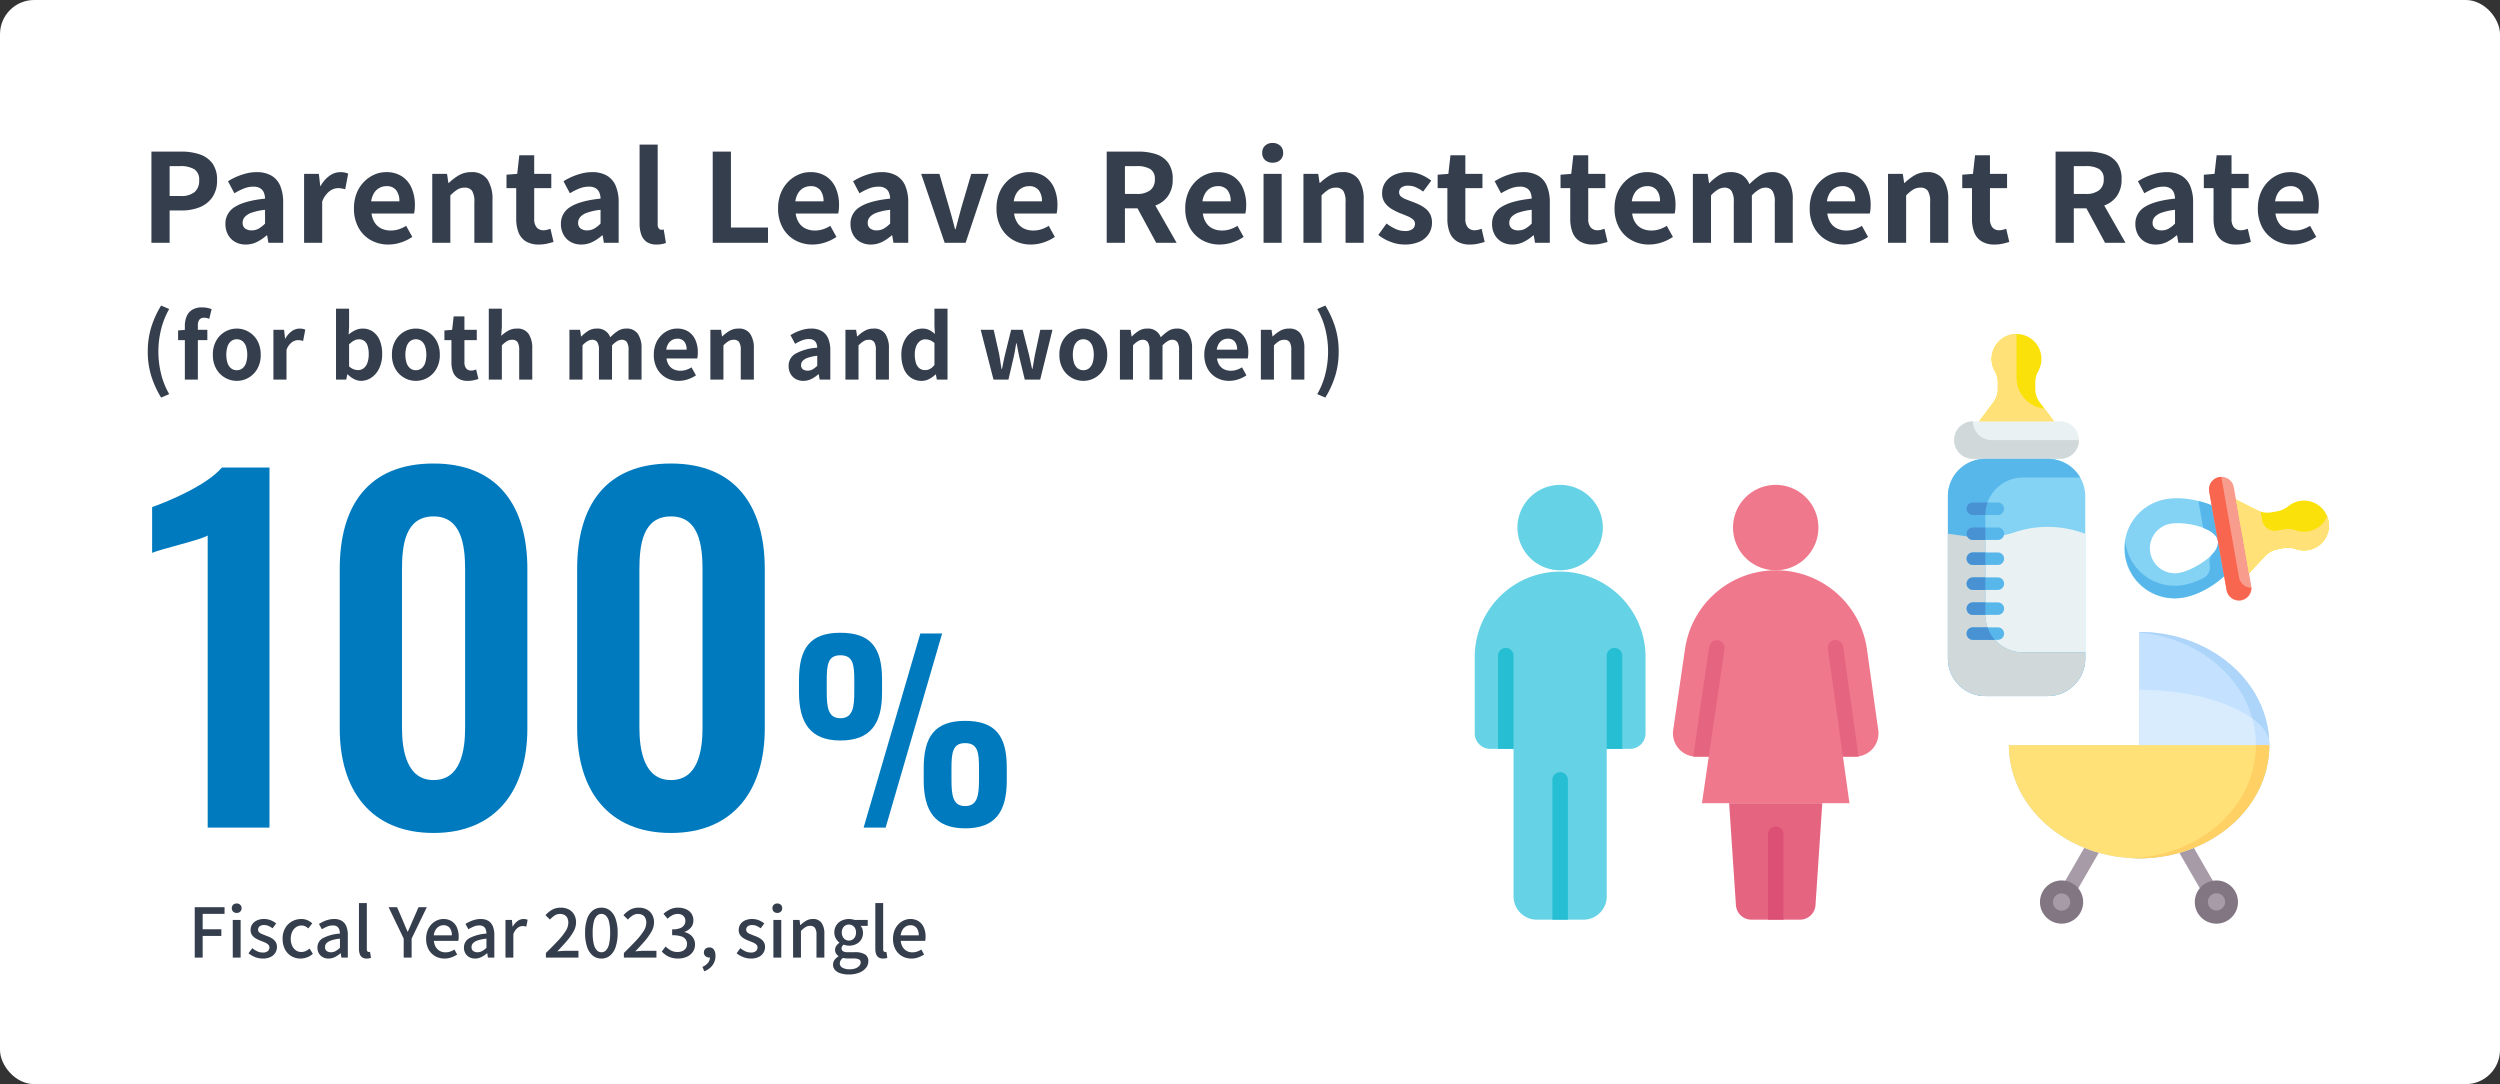 <svg xmlns="http://www.w3.org/2000/svg" xmlns:xlink="http://www.w3.org/1999/xlink" width="731" height="317" viewBox="0 0 731 317">
  <rect x="0" y="0" width="731" height="317" fill="#333333" stroke="none"/>
  <defs>
    <clipPath id="clip-path">
      <rect id="長方形_1448" data-name="長方形 1448" width="118.052" height="127.133" fill="none"/>
    </clipPath>
    <clipPath id="clip-path-2">
      <rect id="長方形_1449" data-name="長方形 1449" width="111.434" height="172.438" fill="none"/>
    </clipPath>
  </defs>
  <g id="_3minutes-02-content-03_pc" data-name="3minutes-02-content-03_pc" transform="translate(-840 -3410)">
    <rect id="bk" width="731" height="317" rx="10" transform="translate(840 3410)" fill="#fff"/>
    <path id="パス_4132" data-name="パス 4132" d="M3.276,0V-26.676h8.748a16.624,16.624,0,0,1,5.31.792,7.623,7.623,0,0,1,3.744,2.61,8.043,8.043,0,0,1,1.386,4.986A8.438,8.438,0,0,1,21.078-13.3a8.169,8.169,0,0,1-3.708,2.9,13.8,13.8,0,0,1-5.2.936H8.6V0ZM8.6-13.68h3.2a6.172,6.172,0,0,0,4.086-1.152,4.292,4.292,0,0,0,1.35-3.456,3.538,3.538,0,0,0-1.422-3.222,7.8,7.8,0,0,0-4.194-.918H8.6ZM30.852.5A6.149,6.149,0,0,1,27.738-.27,5.352,5.352,0,0,1,25.65-2.412a6.416,6.416,0,0,1-.738-3.1,5.615,5.615,0,0,1,2.772-4.986q2.772-1.782,8.82-2.43a5.059,5.059,0,0,0-.36-1.782,2.664,2.664,0,0,0-1.062-1.242,3.7,3.7,0,0,0-2-.468,7.493,7.493,0,0,0-2.772.54,17.718,17.718,0,0,0-2.772,1.4L25.668-18a17.968,17.968,0,0,1,2.52-1.332A18.836,18.836,0,0,1,31-20.286a12.286,12.286,0,0,1,3.06-.378,8.384,8.384,0,0,1,4.284,1.008,6.225,6.225,0,0,1,2.592,2.988,12.249,12.249,0,0,1,.864,4.9V0h-4.32l-.36-2.16h-.18A12.892,12.892,0,0,1,34.128-.252,7.223,7.223,0,0,1,30.852.5Zm1.764-4.14a4.042,4.042,0,0,0,2.034-.522A8.86,8.86,0,0,0,36.5-5.616V-9.648a17.131,17.131,0,0,0-3.888.828,4.828,4.828,0,0,0-2.052,1.278A2.5,2.5,0,0,0,29.952-5.9a2,2,0,0,0,.738,1.728A3.184,3.184,0,0,0,32.616-3.636ZM47.916,0V-20.16h4.32l.4,3.564h.108a8.879,8.879,0,0,1,2.628-3.024,5.391,5.391,0,0,1,3.1-1.044,6.124,6.124,0,0,1,1.386.126,6.363,6.363,0,0,1,.954.306L59.94-15.66q-.576-.144-1.026-.234a5.933,5.933,0,0,0-1.134-.09,4.268,4.268,0,0,0-2.43.9,6.632,6.632,0,0,0-2.142,3.06V0ZM72.54.5a10.273,10.273,0,0,1-5.076-1.26,9.327,9.327,0,0,1-3.618-3.636A11.334,11.334,0,0,1,62.5-10.08a11.79,11.79,0,0,1,.774-4.392,10.022,10.022,0,0,1,2.124-3.33,9.617,9.617,0,0,1,3.024-2.124,8.524,8.524,0,0,1,3.474-.738,8.221,8.221,0,0,1,4.644,1.242A7.709,7.709,0,0,1,79.362-16a12.318,12.318,0,0,1,.954,4.986,12.9,12.9,0,0,1-.072,1.386,7.1,7.1,0,0,1-.18,1.062H67.644a6.29,6.29,0,0,0,.972,2.736A4.757,4.757,0,0,0,70.56-4.158a6.278,6.278,0,0,0,2.7.558,7.589,7.589,0,0,0,2.3-.342,9.994,9.994,0,0,0,2.2-1.026l1.8,3.24a13.285,13.285,0,0,1-3.312,1.62A11.658,11.658,0,0,1,72.54.5Zm-5-12.636H75.78a5.188,5.188,0,0,0-.918-3.222,3.409,3.409,0,0,0-2.9-1.206,4.238,4.238,0,0,0-1.98.486A4.215,4.215,0,0,0,68.4-14.6,6.056,6.056,0,0,0,67.536-12.132ZM85.392,0V-20.16h4.32l.4,2.664h.108a15.412,15.412,0,0,1,2.916-2.232,7.011,7.011,0,0,1,3.636-.936,5.359,5.359,0,0,1,4.752,2.142A10.389,10.389,0,0,1,103-12.564V0H97.7V-11.916a5.911,5.911,0,0,0-.666-3.276,2.487,2.487,0,0,0-2.178-.936,3.945,3.945,0,0,0-2.142.576,12.06,12.06,0,0,0-2.034,1.692V0Zm31.176.5a6.992,6.992,0,0,1-3.852-.954A5.335,5.335,0,0,1,110.592-3.1a10.934,10.934,0,0,1-.648-3.924v-8.964H107.1v-3.924l3.132-.252.612-5.436H115.2v5.436h5v4.176h-5v8.928a3.823,3.823,0,0,0,.72,2.556,2.573,2.573,0,0,0,2.052.828,4.047,4.047,0,0,0,1.044-.144q.54-.144.936-.288l.9,3.852q-.828.252-1.89.5A10.4,10.4,0,0,1,116.568.5Zm12.384,0a6.149,6.149,0,0,1-3.114-.774,5.352,5.352,0,0,1-2.088-2.142,6.416,6.416,0,0,1-.738-3.1,5.615,5.615,0,0,1,2.772-4.986q2.772-1.782,8.82-2.43a5.059,5.059,0,0,0-.36-1.782,2.664,2.664,0,0,0-1.062-1.242,3.7,3.7,0,0,0-2-.468,7.493,7.493,0,0,0-2.772.54,17.718,17.718,0,0,0-2.772,1.4L123.768-18a17.968,17.968,0,0,1,2.52-1.332,18.835,18.835,0,0,1,2.808-.954,12.286,12.286,0,0,1,3.06-.378,8.383,8.383,0,0,1,4.284,1.008,6.225,6.225,0,0,1,2.592,2.988,12.249,12.249,0,0,1,.864,4.9V0h-4.32l-.36-2.16h-.18a12.892,12.892,0,0,1-2.808,1.908A7.223,7.223,0,0,1,128.952.5Zm1.764-4.14a4.042,4.042,0,0,0,2.034-.522A8.861,8.861,0,0,0,134.6-5.616V-9.648a17.131,17.131,0,0,0-3.888.828,4.828,4.828,0,0,0-2.052,1.278,2.5,2.5,0,0,0-.612,1.638,2,2,0,0,0,.738,1.728A3.184,3.184,0,0,0,130.716-3.636ZM151.02.5a4.982,4.982,0,0,1-2.952-.774A4.338,4.338,0,0,1,146.5-2.43a9.73,9.73,0,0,1-.486-3.222V-28.728h5.292V-5.436a1.82,1.82,0,0,0,.342,1.26.981.981,0,0,0,.7.36,2.631,2.631,0,0,0,.324-.018q.144-.018.4-.054L153.72.036a7.779,7.779,0,0,1-1.134.324A7.487,7.487,0,0,1,151.02.5ZM167.4,0V-26.676h5.328V-4.464h10.836V0Zm29.16.5a10.273,10.273,0,0,1-5.076-1.26,9.327,9.327,0,0,1-3.618-3.636,11.334,11.334,0,0,1-1.35-5.688,11.79,11.79,0,0,1,.774-4.392,10.022,10.022,0,0,1,2.124-3.33,9.617,9.617,0,0,1,3.024-2.124,8.524,8.524,0,0,1,3.474-.738,8.221,8.221,0,0,1,4.644,1.242A7.709,7.709,0,0,1,203.382-16a12.318,12.318,0,0,1,.954,4.986,12.9,12.9,0,0,1-.072,1.386,7.1,7.1,0,0,1-.18,1.062h-12.42a6.29,6.29,0,0,0,.972,2.736,4.757,4.757,0,0,0,1.944,1.674,6.278,6.278,0,0,0,2.7.558,7.589,7.589,0,0,0,2.3-.342,9.995,9.995,0,0,0,2.2-1.026l1.8,3.24a13.285,13.285,0,0,1-3.312,1.62A11.658,11.658,0,0,1,196.56.5Zm-5-12.636H199.8a5.188,5.188,0,0,0-.918-3.222,3.409,3.409,0,0,0-2.9-1.206,4.238,4.238,0,0,0-1.98.486A4.215,4.215,0,0,0,192.42-14.6,6.056,6.056,0,0,0,191.556-12.132ZM213.624.5A6.149,6.149,0,0,1,210.51-.27a5.352,5.352,0,0,1-2.088-2.142,6.416,6.416,0,0,1-.738-3.1,5.615,5.615,0,0,1,2.772-4.986q2.772-1.782,8.82-2.43a5.059,5.059,0,0,0-.36-1.782,2.664,2.664,0,0,0-1.062-1.242,3.7,3.7,0,0,0-2-.468,7.493,7.493,0,0,0-2.772.54,17.717,17.717,0,0,0-2.772,1.4L208.44-18a17.969,17.969,0,0,1,2.52-1.332,18.836,18.836,0,0,1,2.808-.954,12.286,12.286,0,0,1,3.06-.378,8.383,8.383,0,0,1,4.284,1.008,6.225,6.225,0,0,1,2.592,2.988,12.249,12.249,0,0,1,.864,4.9V0h-4.32l-.36-2.16h-.18A12.892,12.892,0,0,1,216.9-.252,7.223,7.223,0,0,1,213.624.5Zm1.764-4.14a4.042,4.042,0,0,0,2.034-.522,8.86,8.86,0,0,0,1.854-1.458V-9.648a17.131,17.131,0,0,0-3.888.828,4.828,4.828,0,0,0-2.052,1.278,2.5,2.5,0,0,0-.612,1.638,2,2,0,0,0,.738,1.728A3.184,3.184,0,0,0,215.388-3.636ZM235.224,0l-6.876-20.16h5.328l2.916,10.044q.432,1.512.846,3.042T238.248-4h.18q.4-1.548.81-3.078t.81-3.042L243-20.16h5.076L241.344,0Zm25.2.5a10.273,10.273,0,0,1-5.076-1.26,9.327,9.327,0,0,1-3.618-3.636,11.334,11.334,0,0,1-1.35-5.688,11.79,11.79,0,0,1,.774-4.392,10.022,10.022,0,0,1,2.124-3.33,9.617,9.617,0,0,1,3.024-2.124,8.524,8.524,0,0,1,3.474-.738,8.221,8.221,0,0,1,4.644,1.242A7.709,7.709,0,0,1,267.246-16a12.318,12.318,0,0,1,.954,4.986,12.9,12.9,0,0,1-.072,1.386,7.1,7.1,0,0,1-.18,1.062h-12.42a6.29,6.29,0,0,0,.972,2.736,4.757,4.757,0,0,0,1.944,1.674,6.278,6.278,0,0,0,2.7.558,7.589,7.589,0,0,0,2.3-.342,9.994,9.994,0,0,0,2.2-1.026l1.8,3.24a13.284,13.284,0,0,1-3.312,1.62A11.658,11.658,0,0,1,260.424.5Zm-5-12.636h8.244a5.188,5.188,0,0,0-.918-3.222,3.409,3.409,0,0,0-2.9-1.206,4.238,4.238,0,0,0-1.98.486,4.215,4.215,0,0,0-1.584,1.476A6.056,6.056,0,0,0,255.42-12.132ZM282.6,0V-26.676h9.252a16.481,16.481,0,0,1,5.112.738,7.108,7.108,0,0,1,3.6,2.52,7.915,7.915,0,0,1,1.332,4.842,8.214,8.214,0,0,1-1.332,4.842,7.706,7.706,0,0,1-3.6,2.772,14.012,14.012,0,0,1-5.112.882h-3.924V0Zm5.328-14.292h3.456a6.2,6.2,0,0,0,3.942-1.08,3.857,3.857,0,0,0,1.35-3.2,3.263,3.263,0,0,0-1.35-3.006,7.489,7.489,0,0,0-3.942-.846h-3.456ZM297.072,0,290.88-11.448l3.744-3.312L303.048,0Zm18.54.5a10.273,10.273,0,0,1-5.076-1.26,9.327,9.327,0,0,1-3.618-3.636,11.334,11.334,0,0,1-1.35-5.688,11.791,11.791,0,0,1,.774-4.392,10.022,10.022,0,0,1,2.124-3.33,9.617,9.617,0,0,1,3.024-2.124,8.524,8.524,0,0,1,3.474-.738,8.221,8.221,0,0,1,4.644,1.242A7.709,7.709,0,0,1,322.434-16a12.319,12.319,0,0,1,.954,4.986,12.9,12.9,0,0,1-.072,1.386,7.1,7.1,0,0,1-.18,1.062h-12.42a6.291,6.291,0,0,0,.972,2.736,4.757,4.757,0,0,0,1.944,1.674,6.278,6.278,0,0,0,2.7.558,7.589,7.589,0,0,0,2.3-.342,9.994,9.994,0,0,0,2.2-1.026l1.8,3.24a13.285,13.285,0,0,1-3.312,1.62A11.658,11.658,0,0,1,315.612.5Zm-5-12.636h8.244a5.188,5.188,0,0,0-.918-3.222,3.409,3.409,0,0,0-2.9-1.206,4.238,4.238,0,0,0-1.98.486,4.215,4.215,0,0,0-1.584,1.476A6.056,6.056,0,0,0,310.608-12.132ZM328.464,0V-20.16h5.292V0Zm2.664-23.436a3.137,3.137,0,0,1-2.232-.774,2.743,2.743,0,0,1-.828-2.106A2.756,2.756,0,0,1,328.9-28.4a3.1,3.1,0,0,1,2.232-.792,3.124,3.124,0,0,1,2.2.792,2.7,2.7,0,0,1,.864,2.088,2.685,2.685,0,0,1-.864,2.106A3.167,3.167,0,0,1,331.128-23.436Zm9,23.436V-20.16h4.32l.4,2.664h.108a15.412,15.412,0,0,1,2.916-2.232,7.011,7.011,0,0,1,3.636-.936,5.359,5.359,0,0,1,4.752,2.142,10.389,10.389,0,0,1,1.476,5.958V0H352.44V-11.916a5.911,5.911,0,0,0-.666-3.276,2.487,2.487,0,0,0-2.178-.936,3.945,3.945,0,0,0-2.142.576,12.061,12.061,0,0,0-2.034,1.692V0Zm29.556.5A11.378,11.378,0,0,1,365.6-.288,13.06,13.06,0,0,1,362.016-2.3l2.412-3.348a13.9,13.9,0,0,0,2.646,1.6,6.612,6.612,0,0,0,2.754.594,3.391,3.391,0,0,0,2.214-.594,1.912,1.912,0,0,0,.7-1.53,1.618,1.618,0,0,0-.612-1.278,6.135,6.135,0,0,0-1.584-.936q-.972-.414-2.016-.81a19.229,19.229,0,0,1-2.5-1.224,6.678,6.678,0,0,1-2.07-1.854,4.664,4.664,0,0,1-.828-2.826,5.558,5.558,0,0,1,.936-3.186,6.332,6.332,0,0,1,2.61-2.178,9.226,9.226,0,0,1,3.978-.792,9.571,9.571,0,0,1,3.906.756A13.423,13.423,0,0,1,377.5-18.18l-2.376,3.2a11.45,11.45,0,0,0-2.142-1.26A5.35,5.35,0,0,0,370.8-16.7a3.181,3.181,0,0,0-2.052.54,1.741,1.741,0,0,0-.648,1.4,1.557,1.557,0,0,0,.54,1.206,4.732,4.732,0,0,0,1.476.846q.936.36,1.98.756a19.145,19.145,0,0,1,2,.846,9.226,9.226,0,0,1,1.818,1.17,5,5,0,0,1,1.314,1.674,5.39,5.39,0,0,1,.486,2.394,5.926,5.926,0,0,1-.918,3.222,6.258,6.258,0,0,1-2.7,2.3A10.25,10.25,0,0,1,369.684.5Zm19.152,0a6.992,6.992,0,0,1-3.852-.954A5.335,5.335,0,0,1,382.86-3.1a10.934,10.934,0,0,1-.648-3.924v-8.964h-2.844v-3.924l3.132-.252.612-5.436h4.356v5.436h5v4.176h-5v8.928a3.823,3.823,0,0,0,.72,2.556,2.573,2.573,0,0,0,2.052.828,4.047,4.047,0,0,0,1.044-.144q.54-.144.936-.288l.9,3.852q-.828.252-1.89.5A10.4,10.4,0,0,1,388.836.5ZM401.22.5a6.149,6.149,0,0,1-3.114-.774,5.352,5.352,0,0,1-2.088-2.142,6.416,6.416,0,0,1-.738-3.1,5.615,5.615,0,0,1,2.772-4.986q2.772-1.782,8.82-2.43a5.059,5.059,0,0,0-.36-1.782,2.664,2.664,0,0,0-1.062-1.242,3.7,3.7,0,0,0-2-.468,7.493,7.493,0,0,0-2.772.54,17.718,17.718,0,0,0-2.772,1.4L396.036-18a17.968,17.968,0,0,1,2.52-1.332,18.835,18.835,0,0,1,2.808-.954,12.286,12.286,0,0,1,3.06-.378,8.383,8.383,0,0,1,4.284,1.008,6.225,6.225,0,0,1,2.592,2.988,12.248,12.248,0,0,1,.864,4.9V0h-4.32l-.36-2.16h-.18A12.891,12.891,0,0,1,404.5-.252,7.223,7.223,0,0,1,401.22.5Zm1.764-4.14a4.042,4.042,0,0,0,2.034-.522,8.86,8.86,0,0,0,1.854-1.458V-9.648a17.131,17.131,0,0,0-3.888.828,4.828,4.828,0,0,0-2.052,1.278A2.5,2.5,0,0,0,400.32-5.9a2,2,0,0,0,.738,1.728A3.184,3.184,0,0,0,402.984-3.636ZM424.764.5a6.992,6.992,0,0,1-3.852-.954A5.335,5.335,0,0,1,418.788-3.1a10.934,10.934,0,0,1-.648-3.924v-8.964H415.3v-3.924l3.132-.252.612-5.436H423.4v5.436h5v4.176h-5v8.928a3.823,3.823,0,0,0,.72,2.556,2.573,2.573,0,0,0,2.052.828,4.047,4.047,0,0,0,1.044-.144q.54-.144.936-.288l.9,3.852q-.828.252-1.89.5A10.4,10.4,0,0,1,424.764.5Zm16.38,0a10.273,10.273,0,0,1-5.076-1.26,9.327,9.327,0,0,1-3.618-3.636,11.334,11.334,0,0,1-1.35-5.688,11.791,11.791,0,0,1,.774-4.392A10.022,10.022,0,0,1,434-17.8a9.617,9.617,0,0,1,3.024-2.124,8.524,8.524,0,0,1,3.474-.738,8.221,8.221,0,0,1,4.644,1.242A7.709,7.709,0,0,1,447.966-16a12.319,12.319,0,0,1,.954,4.986,12.9,12.9,0,0,1-.072,1.386,7.1,7.1,0,0,1-.18,1.062h-12.42a6.291,6.291,0,0,0,.972,2.736,4.757,4.757,0,0,0,1.944,1.674,6.278,6.278,0,0,0,2.7.558,7.589,7.589,0,0,0,2.3-.342,9.994,9.994,0,0,0,2.2-1.026l1.8,3.24a13.285,13.285,0,0,1-3.312,1.62A11.658,11.658,0,0,1,441.144.5Zm-5-12.636h8.244a5.188,5.188,0,0,0-.918-3.222,3.409,3.409,0,0,0-2.9-1.206,4.238,4.238,0,0,0-1.98.486A4.215,4.215,0,0,0,437-14.6,6.056,6.056,0,0,0,436.14-12.132ZM454,0V-20.16h4.32l.4,2.7h.108a15.683,15.683,0,0,1,2.736-2.25,6.225,6.225,0,0,1,3.456-.954,5.951,5.951,0,0,1,3.474.918,5.908,5.908,0,0,1,2.034,2.61,18.786,18.786,0,0,1,2.97-2.5,6.094,6.094,0,0,1,3.474-1.026,5.367,5.367,0,0,1,4.734,2.142,10.293,10.293,0,0,1,1.494,5.958V0h-5.256V-11.916a5.783,5.783,0,0,0-.684-3.276,2.455,2.455,0,0,0-2.124-.936,3.615,3.615,0,0,0-1.818.558,10.116,10.116,0,0,0-2.07,1.71V0h-5.292V-11.916a5.783,5.783,0,0,0-.684-3.276,2.455,2.455,0,0,0-2.124-.936,3.757,3.757,0,0,0-1.818.558,8.408,8.408,0,0,0-2.034,1.71V0ZM498.2.5a10.273,10.273,0,0,1-5.076-1.26,9.327,9.327,0,0,1-3.618-3.636,11.334,11.334,0,0,1-1.35-5.688,11.791,11.791,0,0,1,.774-4.392,10.022,10.022,0,0,1,2.124-3.33,9.617,9.617,0,0,1,3.024-2.124,8.524,8.524,0,0,1,3.474-.738,8.221,8.221,0,0,1,4.644,1.242A7.709,7.709,0,0,1,505.026-16a12.319,12.319,0,0,1,.954,4.986,12.9,12.9,0,0,1-.072,1.386,7.1,7.1,0,0,1-.18,1.062h-12.42a6.291,6.291,0,0,0,.972,2.736,4.757,4.757,0,0,0,1.944,1.674,6.278,6.278,0,0,0,2.7.558,7.589,7.589,0,0,0,2.3-.342,9.994,9.994,0,0,0,2.2-1.026l1.8,3.24a13.285,13.285,0,0,1-3.312,1.62A11.658,11.658,0,0,1,498.2.5Zm-5-12.636h8.244a5.188,5.188,0,0,0-.918-3.222,3.409,3.409,0,0,0-2.9-1.206,4.238,4.238,0,0,0-1.98.486,4.215,4.215,0,0,0-1.584,1.476A6.056,6.056,0,0,0,493.2-12.132ZM511.056,0V-20.16h4.32l.4,2.664h.108a15.413,15.413,0,0,1,2.916-2.232,7.011,7.011,0,0,1,3.636-.936,5.359,5.359,0,0,1,4.752,2.142,10.389,10.389,0,0,1,1.476,5.958V0h-5.292V-11.916a5.911,5.911,0,0,0-.666-3.276,2.487,2.487,0,0,0-2.178-.936,3.945,3.945,0,0,0-2.142.576,12.059,12.059,0,0,0-2.034,1.692V0Zm31.176.5A6.992,6.992,0,0,1,538.38-.45,5.335,5.335,0,0,1,536.256-3.1a10.934,10.934,0,0,1-.648-3.924v-8.964h-2.844v-3.924l3.132-.252.612-5.436h4.356v5.436h5v4.176h-5v8.928a3.823,3.823,0,0,0,.72,2.556,2.573,2.573,0,0,0,2.052.828,4.046,4.046,0,0,0,1.044-.144q.54-.144.936-.288l.9,3.852q-.828.252-1.89.5A10.4,10.4,0,0,1,542.232.5Zm17.82-.5V-26.676H569.3a16.481,16.481,0,0,1,5.112.738,7.107,7.107,0,0,1,3.6,2.52,7.915,7.915,0,0,1,1.332,4.842,8.214,8.214,0,0,1-1.332,4.842,7.705,7.705,0,0,1-3.6,2.772,14.012,14.012,0,0,1-5.112.882H565.38V0Zm5.328-14.292h3.456a6.2,6.2,0,0,0,3.942-1.08,3.858,3.858,0,0,0,1.35-3.2,3.264,3.264,0,0,0-1.35-3.006,7.489,7.489,0,0,0-3.942-.846H565.38ZM574.524,0l-6.192-11.448,3.744-3.312L580.5,0Zm14.8.5a6.149,6.149,0,0,1-3.114-.774,5.353,5.353,0,0,1-2.088-2.142,6.416,6.416,0,0,1-.738-3.1,5.615,5.615,0,0,1,2.772-4.986q2.772-1.782,8.82-2.43a5.058,5.058,0,0,0-.36-1.782,2.664,2.664,0,0,0-1.062-1.242,3.7,3.7,0,0,0-2-.468,7.493,7.493,0,0,0-2.772.54,17.715,17.715,0,0,0-2.772,1.4L584.136-18a17.971,17.971,0,0,1,2.52-1.332,18.837,18.837,0,0,1,2.808-.954,12.286,12.286,0,0,1,3.06-.378,8.383,8.383,0,0,1,4.284,1.008,6.225,6.225,0,0,1,2.592,2.988,12.249,12.249,0,0,1,.864,4.9V0h-4.32l-.36-2.16h-.18A12.891,12.891,0,0,1,592.6-.252,7.223,7.223,0,0,1,589.32.5Zm1.764-4.14a4.042,4.042,0,0,0,2.034-.522,8.86,8.86,0,0,0,1.854-1.458V-9.648a17.131,17.131,0,0,0-3.888.828,4.828,4.828,0,0,0-2.052,1.278A2.5,2.5,0,0,0,588.42-5.9a2,2,0,0,0,.738,1.728A3.184,3.184,0,0,0,591.084-3.636ZM612.864.5a6.992,6.992,0,0,1-3.852-.954A5.335,5.335,0,0,1,606.888-3.1a10.934,10.934,0,0,1-.648-3.924v-8.964H603.4v-3.924l3.132-.252.612-5.436H611.5v5.436h5v4.176h-5v8.928a3.823,3.823,0,0,0,.72,2.556,2.573,2.573,0,0,0,2.052.828,4.046,4.046,0,0,0,1.044-.144q.54-.144.936-.288l.9,3.852q-.828.252-1.89.5A10.4,10.4,0,0,1,612.864.5Zm16.38,0a10.273,10.273,0,0,1-5.076-1.26,9.326,9.326,0,0,1-3.618-3.636,11.334,11.334,0,0,1-1.35-5.688,11.791,11.791,0,0,1,.774-4.392A10.023,10.023,0,0,1,622.1-17.8a9.617,9.617,0,0,1,3.024-2.124,8.524,8.524,0,0,1,3.474-.738,8.221,8.221,0,0,1,4.644,1.242A7.709,7.709,0,0,1,636.066-16a12.319,12.319,0,0,1,.954,4.986,12.888,12.888,0,0,1-.072,1.386,7.1,7.1,0,0,1-.18,1.062h-12.42a6.291,6.291,0,0,0,.972,2.736,4.758,4.758,0,0,0,1.944,1.674,6.278,6.278,0,0,0,2.7.558,7.589,7.589,0,0,0,2.3-.342,9.995,9.995,0,0,0,2.2-1.026l1.8,3.24a13.285,13.285,0,0,1-3.312,1.62A11.658,11.658,0,0,1,629.244.5Zm-5-12.636h8.244a5.188,5.188,0,0,0-.918-3.222,3.409,3.409,0,0,0-2.9-1.206,4.238,4.238,0,0,0-1.98.486A4.215,4.215,0,0,0,625.1-14.6,6.056,6.056,0,0,0,624.24-12.132ZM6.11,45.252A28.149,28.149,0,0,1,3.237,38.96,23.8,23.8,0,0,1,2.21,31.81a23.89,23.89,0,0,1,1.027-7.176A28.149,28.149,0,0,1,6.11,18.342l2.366,1.014a22.853,22.853,0,0,0-2.4,6.058,27.052,27.052,0,0,0,0,12.792,22.456,22.456,0,0,0,2.4,6.032ZM13.052,40V24.27a7.061,7.061,0,0,1,.507-2.73A4.148,4.148,0,0,1,15.171,19.6a5.315,5.315,0,0,1,2.925-.715,7.339,7.339,0,0,1,1.586.156,9.419,9.419,0,0,1,1.2.338l-.7,2.86a3.659,3.659,0,0,0-1.56-.338,1.621,1.621,0,0,0-1.3.546,2.65,2.65,0,0,0-.468,1.742V40ZM11.076,28.456V25.622l2.184-.182h6.37v3.016Zm17.16,11.908a6.8,6.8,0,0,1-3.419-.91,6.936,6.936,0,0,1-2.587-2.613,8.082,8.082,0,0,1-.988-4.121A8.082,8.082,0,0,1,22.23,28.6a6.936,6.936,0,0,1,2.587-2.613,6.883,6.883,0,0,1,6.045-.39,6.918,6.918,0,0,1,3.8,3.887,8.592,8.592,0,0,1,.572,3.237,8.082,8.082,0,0,1-.988,4.121,6.936,6.936,0,0,1-2.587,2.613A6.8,6.8,0,0,1,28.236,40.364Zm0-3.12a2.576,2.576,0,0,0,1.677-.559,3.4,3.4,0,0,0,1.04-1.573,8.326,8.326,0,0,0,0-4.784,3.4,3.4,0,0,0-1.04-1.573,2.795,2.795,0,0,0-3.354,0,3.4,3.4,0,0,0-1.04,1.573,8.326,8.326,0,0,0,0,4.784,3.4,3.4,0,0,0,1.04,1.573A2.576,2.576,0,0,0,28.236,37.244ZM38.948,40V25.44h3.12l.286,2.574h.078a6.413,6.413,0,0,1,1.9-2.184,3.894,3.894,0,0,1,2.236-.754,4.423,4.423,0,0,1,1,.091,4.6,4.6,0,0,1,.689.221l-.624,3.3q-.416-.1-.741-.169a4.285,4.285,0,0,0-.819-.065,3.083,3.083,0,0,0-1.755.65,4.79,4.79,0,0,0-1.547,2.21V40Zm25.61.364a4.5,4.5,0,0,1-1.976-.494,6.814,6.814,0,0,1-1.9-1.4h-.13L60.242,40h-2.99V19.252h3.822v5.226l-.13,2.34a7.835,7.835,0,0,1,1.937-1.261A5.059,5.059,0,0,1,65,25.076,5.146,5.146,0,0,1,68.081,26a5.846,5.846,0,0,1,1.976,2.574,10.048,10.048,0,0,1,.689,3.887,9.532,9.532,0,0,1-.884,4.277,6.661,6.661,0,0,1-2.3,2.7A5.41,5.41,0,0,1,64.558,40.364Zm-.832-3.146a2.6,2.6,0,0,0,1.56-.507A3.4,3.4,0,0,0,66.4,35.164a7.128,7.128,0,0,0,.416-2.626,7.777,7.777,0,0,0-.312-2.353,2.961,2.961,0,0,0-.936-1.469,2.562,2.562,0,0,0-1.638-.494,3,3,0,0,0-1.417.364A6.2,6.2,0,0,0,61.074,29.7v6.422a3.884,3.884,0,0,0,1.365.858A4.016,4.016,0,0,0,63.726,37.218ZM80.6,40.364a6.8,6.8,0,0,1-3.419-.91,6.936,6.936,0,0,1-2.587-2.613,8.082,8.082,0,0,1-.988-4.121,8.082,8.082,0,0,1,.988-4.121,6.936,6.936,0,0,1,2.587-2.613,6.883,6.883,0,0,1,6.045-.39,6.918,6.918,0,0,1,3.8,3.887,8.592,8.592,0,0,1,.572,3.237,8.082,8.082,0,0,1-.988,4.121,6.936,6.936,0,0,1-2.587,2.613A6.8,6.8,0,0,1,80.6,40.364Zm0-3.12a2.576,2.576,0,0,0,1.677-.559,3.4,3.4,0,0,0,1.04-1.573,8.326,8.326,0,0,0,0-4.784,3.4,3.4,0,0,0-1.04-1.573,2.795,2.795,0,0,0-3.354,0,3.4,3.4,0,0,0-1.04,1.573,8.326,8.326,0,0,0,0,4.784,3.4,3.4,0,0,0,1.04,1.573A2.576,2.576,0,0,0,80.6,37.244Zm15.184,3.12A5.05,5.05,0,0,1,93,39.675a3.853,3.853,0,0,1-1.534-1.911A7.9,7.9,0,0,1,91,34.93V28.456H88.946V25.622l2.262-.182.442-3.926H94.8V25.44H98.41v3.016H94.8V34.9a2.761,2.761,0,0,0,.52,1.846,1.858,1.858,0,0,0,1.482.6,2.923,2.923,0,0,0,.754-.1q.39-.1.676-.208l.65,2.782q-.6.182-1.365.364A7.51,7.51,0,0,1,95.784,40.364ZM101.92,40V19.252h3.822v5.226l-.182,2.73a10.148,10.148,0,0,1,1.976-1.482,5.079,5.079,0,0,1,2.6-.65,3.87,3.87,0,0,1,3.432,1.547,7.5,7.5,0,0,1,1.066,4.3V40h-3.822V31.394a4.269,4.269,0,0,0-.481-2.366,1.8,1.8,0,0,0-1.573-.676,2.849,2.849,0,0,0-1.547.416,8.71,8.71,0,0,0-1.469,1.222V40ZM125.5,40V25.44h3.12l.286,1.95h.078a11.326,11.326,0,0,1,1.976-1.625,4.5,4.5,0,0,1,2.5-.689,3.9,3.9,0,0,1,3.978,2.548,13.567,13.567,0,0,1,2.145-1.807,4.4,4.4,0,0,1,2.509-.741,3.876,3.876,0,0,1,3.419,1.547,7.434,7.434,0,0,1,1.079,4.3V40h-3.8V31.394a4.177,4.177,0,0,0-.494-2.366,1.773,1.773,0,0,0-1.534-.676,2.611,2.611,0,0,0-1.313.4,7.306,7.306,0,0,0-1.495,1.235V40h-3.822V31.394a4.177,4.177,0,0,0-.494-2.366,1.773,1.773,0,0,0-1.534-.676,2.713,2.713,0,0,0-1.313.4,6.072,6.072,0,0,0-1.469,1.235V40Zm31.928.364a7.42,7.42,0,0,1-3.666-.91,6.736,6.736,0,0,1-2.613-2.626,8.186,8.186,0,0,1-.975-4.108,8.515,8.515,0,0,1,.559-3.172,7.238,7.238,0,0,1,1.534-2.405,6.946,6.946,0,0,1,2.184-1.534,6.156,6.156,0,0,1,2.509-.533,5.937,5.937,0,0,1,3.354.9,5.568,5.568,0,0,1,2.041,2.47,8.9,8.9,0,0,1,.689,3.6,9.318,9.318,0,0,1-.052,1,5.129,5.129,0,0,1-.13.767h-8.97a4.543,4.543,0,0,0,.7,1.976A3.436,3.436,0,0,0,156,37a4.534,4.534,0,0,0,1.95.4,5.481,5.481,0,0,0,1.664-.247,7.218,7.218,0,0,0,1.586-.741l1.3,2.34a9.6,9.6,0,0,1-2.392,1.17A8.42,8.42,0,0,1,157.43,40.364Zm-3.614-9.126h5.954a3.747,3.747,0,0,0-.663-2.327,2.462,2.462,0,0,0-2.093-.871,3.013,3.013,0,0,0-2.574,1.417A4.374,4.374,0,0,0,153.816,31.238ZM166.712,40V25.44h3.12l.286,1.924h.078a11.131,11.131,0,0,1,2.106-1.612,5.064,5.064,0,0,1,2.626-.676,3.87,3.87,0,0,1,3.432,1.547,7.5,7.5,0,0,1,1.066,4.3V40H175.6V31.394a4.269,4.269,0,0,0-.481-2.366,1.8,1.8,0,0,0-1.573-.676,2.849,2.849,0,0,0-1.547.416,8.711,8.711,0,0,0-1.469,1.222V40Zm27.17.364a4.441,4.441,0,0,1-2.249-.559,3.866,3.866,0,0,1-1.508-1.547,4.634,4.634,0,0,1-.533-2.236,4.055,4.055,0,0,1,2-3.6,15.2,15.2,0,0,1,6.37-1.755,3.654,3.654,0,0,0-.26-1.287,1.924,1.924,0,0,0-.767-.9,2.673,2.673,0,0,0-1.443-.338,5.412,5.412,0,0,0-2,.39,12.8,12.8,0,0,0-2,1.014L190.138,27a12.977,12.977,0,0,1,1.82-.962,13.6,13.6,0,0,1,2.028-.689,8.873,8.873,0,0,1,2.21-.273,6.055,6.055,0,0,1,3.094.728,4.5,4.5,0,0,1,1.872,2.158,8.846,8.846,0,0,1,.624,3.536V40h-3.12l-.26-1.56h-.13a9.31,9.31,0,0,1-2.028,1.378A5.216,5.216,0,0,1,193.882,40.364Zm1.274-2.99A2.919,2.919,0,0,0,196.625,37a6.4,6.4,0,0,0,1.339-1.053V33.032a12.372,12.372,0,0,0-2.808.6,3.487,3.487,0,0,0-1.482.923,1.809,1.809,0,0,0-.442,1.183,1.442,1.442,0,0,0,.533,1.248A2.3,2.3,0,0,0,195.156,37.374ZM206.206,40V25.44h3.12l.286,1.924h.078a11.131,11.131,0,0,1,2.106-1.612,5.064,5.064,0,0,1,2.626-.676,3.87,3.87,0,0,1,3.432,1.547,7.5,7.5,0,0,1,1.066,4.3V40H215.1V31.394a4.269,4.269,0,0,0-.481-2.366,1.8,1.8,0,0,0-1.573-.676,2.849,2.849,0,0,0-1.547.416,8.711,8.711,0,0,0-1.469,1.222V40Zm22.308.364a5.484,5.484,0,0,1-3.159-.91,5.82,5.82,0,0,1-2.067-2.626,10.487,10.487,0,0,1-.728-4.108,8.838,8.838,0,0,1,.871-4.069,6.817,6.817,0,0,1,2.275-2.639,5.257,5.257,0,0,1,2.964-.936,4.529,4.529,0,0,1,2.067.429,7.1,7.1,0,0,1,1.625,1.157l-.13-2.288V19.252h3.822V40h-3.12l-.286-1.508h-.1a7.949,7.949,0,0,1-1.846,1.326A4.636,4.636,0,0,1,228.514,40.364Zm.988-3.146a3.037,3.037,0,0,0,1.443-.351,4.129,4.129,0,0,0,1.287-1.157v-6.4a3.977,3.977,0,0,0-1.339-.845,4.1,4.1,0,0,0-1.391-.247,2.471,2.471,0,0,0-1.495.507,3.47,3.47,0,0,0-1.105,1.495,6.312,6.312,0,0,0-.416,2.444,7.792,7.792,0,0,0,.351,2.522,3.1,3.1,0,0,0,1.027,1.521A2.652,2.652,0,0,0,229.5,37.218ZM249.5,40l-3.744-14.56h3.8l1.612,7.176q.182,1.092.338,2.132t.338,2.132h.13q.234-1.092.442-2.145t.468-2.119l1.768-7.176h3.38l1.82,7.176q.26,1.092.468,2.132t.468,2.132h.1q.208-1.092.377-2.132t.377-2.132l1.534-7.176h3.562L263.146,40h-4.5l-1.534-6.344q-.234-1.04-.429-2.067t-.429-2.2h-.13q-.182,1.17-.364,2.21t-.416,2.054L253.864,40Zm26.26.364a6.8,6.8,0,0,1-3.419-.91,6.936,6.936,0,0,1-2.587-2.613,8.082,8.082,0,0,1-.988-4.121,8.082,8.082,0,0,1,.988-4.121,6.936,6.936,0,0,1,2.587-2.613,6.883,6.883,0,0,1,6.045-.39,6.918,6.918,0,0,1,3.8,3.887,8.592,8.592,0,0,1,.572,3.237,8.082,8.082,0,0,1-.988,4.121,6.936,6.936,0,0,1-2.587,2.613A6.8,6.8,0,0,1,275.756,40.364Zm0-3.12a2.576,2.576,0,0,0,1.677-.559,3.4,3.4,0,0,0,1.04-1.573,8.326,8.326,0,0,0,0-4.784,3.4,3.4,0,0,0-1.04-1.573,2.795,2.795,0,0,0-3.354,0,3.4,3.4,0,0,0-1.04,1.573,8.326,8.326,0,0,0,0,4.784,3.4,3.4,0,0,0,1.04,1.573A2.576,2.576,0,0,0,275.756,37.244ZM286.468,40V25.44h3.12l.286,1.95h.078a11.326,11.326,0,0,1,1.976-1.625,4.5,4.5,0,0,1,2.5-.689,3.9,3.9,0,0,1,3.978,2.548,13.567,13.567,0,0,1,2.145-1.807,4.4,4.4,0,0,1,2.509-.741,3.876,3.876,0,0,1,3.419,1.547,7.434,7.434,0,0,1,1.079,4.3V40h-3.8V31.394a4.177,4.177,0,0,0-.494-2.366,1.773,1.773,0,0,0-1.534-.676,2.611,2.611,0,0,0-1.313.4,7.306,7.306,0,0,0-1.495,1.235V40H295.1V31.394a4.177,4.177,0,0,0-.494-2.366,1.773,1.773,0,0,0-1.534-.676,2.713,2.713,0,0,0-1.313.4,6.072,6.072,0,0,0-1.469,1.235V40Zm31.928.364a7.42,7.42,0,0,1-3.666-.91,6.736,6.736,0,0,1-2.613-2.626,8.186,8.186,0,0,1-.975-4.108,8.516,8.516,0,0,1,.559-3.172,7.238,7.238,0,0,1,1.534-2.405,6.946,6.946,0,0,1,2.184-1.534,6.156,6.156,0,0,1,2.509-.533,5.937,5.937,0,0,1,3.354.9,5.568,5.568,0,0,1,2.041,2.47,8.9,8.9,0,0,1,.689,3.6,9.314,9.314,0,0,1-.052,1,5.129,5.129,0,0,1-.13.767h-8.97a4.543,4.543,0,0,0,.7,1.976,3.436,3.436,0,0,0,1.4,1.209,4.534,4.534,0,0,0,1.95.4,5.481,5.481,0,0,0,1.664-.247,7.218,7.218,0,0,0,1.586-.741l1.3,2.34a9.594,9.594,0,0,1-2.392,1.17A8.42,8.42,0,0,1,318.4,40.364Zm-3.614-9.126h5.954a3.747,3.747,0,0,0-.663-2.327,2.462,2.462,0,0,0-2.093-.871,3.013,3.013,0,0,0-2.574,1.417A4.374,4.374,0,0,0,314.782,31.238ZM327.678,40V25.44h3.12l.286,1.924h.078a11.131,11.131,0,0,1,2.106-1.612,5.064,5.064,0,0,1,2.626-.676,3.87,3.87,0,0,1,3.432,1.547,7.5,7.5,0,0,1,1.066,4.3V40H336.57V31.394a4.269,4.269,0,0,0-.481-2.366,1.8,1.8,0,0,0-1.573-.676,2.849,2.849,0,0,0-1.547.416A8.711,8.711,0,0,0,331.5,29.99V40Zm18.85,5.252-2.366-1.014a22.456,22.456,0,0,0,2.4-6.032,27.052,27.052,0,0,0,0-12.792,22.853,22.853,0,0,0-2.4-6.058l2.366-1.014a28.148,28.148,0,0,1,2.873,6.292,23.891,23.891,0,0,1,1.027,7.176,23.8,23.8,0,0,1-1.027,7.15A28.148,28.148,0,0,1,346.528,45.252Z" transform="translate(881 3481)" fill="#353e4d" stroke="rgba(0,0,0,0)" stroke-width="1"/>
    <g id="lead-txt" transform="translate(920 2243)">
      <path id="パス_4134" data-name="パス 4134" d="M1.94,0V-14.74h8.72v1.96H4.26v4.5H9.72v1.94H4.26V0ZM13.06,0V-11.02h2.3V0Zm1.16-13.06a1.44,1.44,0,0,1-1.05-.38,1.359,1.359,0,0,1-.39-1.02,1.308,1.308,0,0,1,.39-.98,1.44,1.44,0,0,1,1.05-.38,1.421,1.421,0,0,1,1.02.38,1.291,1.291,0,0,1,.4.98,1.341,1.341,0,0,1-.4,1.02A1.421,1.421,0,0,1,14.22-13.06ZM21.8.28a6.01,6.01,0,0,1-2.23-.44,7.068,7.068,0,0,1-1.91-1.1l1.1-1.5a7.211,7.211,0,0,0,1.47.93,3.806,3.806,0,0,0,1.63.35,2.094,2.094,0,0,0,1.45-.43,1.369,1.369,0,0,0,.47-1.05,1.125,1.125,0,0,0-.35-.84,3.112,3.112,0,0,0-.91-.59q-.56-.25-1.16-.47a11.359,11.359,0,0,1-1.45-.67,3.633,3.633,0,0,1-1.17-1,2.469,2.469,0,0,1-.46-1.53,2.968,2.968,0,0,1,.47-1.66,3.22,3.22,0,0,1,1.35-1.14,4.836,4.836,0,0,1,2.1-.42,5.167,5.167,0,0,1,2.01.38,5.923,5.923,0,0,1,1.55.92L24.7-8.56a6.708,6.708,0,0,0-1.18-.69,3.036,3.036,0,0,0-1.26-.27,2.008,2.008,0,0,0-1.36.39,1.244,1.244,0,0,0-.44.97,1,1,0,0,0,.32.76,2.8,2.8,0,0,0,.85.52q.53.22,1.13.46a11.26,11.26,0,0,1,1.15.47,5.158,5.158,0,0,1,1.03.64,2.974,2.974,0,0,1,.75.9,2.7,2.7,0,0,1,.29,1.31,3.183,3.183,0,0,1-.48,1.7A3.29,3.29,0,0,1,24.1-.17,5.218,5.218,0,0,1,21.8.28Zm11.1,0a5.21,5.21,0,0,1-2.68-.69,4.99,4.99,0,0,1-1.88-1.98,6.437,6.437,0,0,1-.7-3.11,6.065,6.065,0,0,1,.76-3.13,5.2,5.2,0,0,1,2-1.97,5.485,5.485,0,0,1,2.68-.68,4.356,4.356,0,0,1,1.84.36,5.478,5.478,0,0,1,1.38.9l-1.14,1.5a3.834,3.834,0,0,0-.92-.63,2.375,2.375,0,0,0-1.04-.23,2.846,2.846,0,0,0-1.64.49,3.306,3.306,0,0,0-1.13,1.36,4.716,4.716,0,0,0-.41,2.03,4.817,4.817,0,0,0,.4,2.03,3.223,3.223,0,0,0,1.1,1.35,2.761,2.761,0,0,0,1.6.48,2.948,2.948,0,0,0,1.3-.29,5.264,5.264,0,0,0,1.1-.71l.96,1.54a5.308,5.308,0,0,1-1.7,1.03A5.355,5.355,0,0,1,32.9.28Zm8.16,0a3.418,3.418,0,0,1-1.67-.4,2.948,2.948,0,0,1-1.15-1.12,3.274,3.274,0,0,1-.42-1.68,3.061,3.061,0,0,1,1.57-2.75A12.561,12.561,0,0,1,44.4-7.02a4.123,4.123,0,0,0-.2-1.18,1.73,1.73,0,0,0-.63-.87A2.117,2.117,0,0,0,42.3-9.4a4.2,4.2,0,0,0-1.66.34,11.644,11.644,0,0,0-1.52.78l-.86-1.56a12.682,12.682,0,0,1,1.28-.69,8.674,8.674,0,0,1,1.5-.54,6.511,6.511,0,0,1,1.66-.21,4.2,4.2,0,0,1,2.26.55,3.3,3.3,0,0,1,1.31,1.59,6.593,6.593,0,0,1,.43,2.52V0H44.82l-.18-1.26h-.08A8.114,8.114,0,0,1,42.94-.17,4.071,4.071,0,0,1,41.06.28Zm.7-1.84a2.808,2.808,0,0,0,1.34-.33,6.183,6.183,0,0,0,1.3-.97V-5.54a11.47,11.47,0,0,0-2.58.53,3.3,3.3,0,0,0-1.37.82,1.608,1.608,0,0,0-.41,1.09,1.354,1.354,0,0,0,.5,1.18A2.033,2.033,0,0,0,41.76-1.56ZM52.24.28A2.3,2.3,0,0,1,50.9-.07a1.935,1.935,0,0,1-.72-1,4.782,4.782,0,0,1-.22-1.53V-15.94h2.3V-2.48a.975.975,0,0,0,.17.65.494.494,0,0,0,.37.19,1.289,1.289,0,0,0,.16-.01l.24-.03L53.48.06a3.533,3.533,0,0,1-.5.15A3.317,3.317,0,0,1,52.24.28ZM63.04,0V-5.56l-4.42-9.18H61.1l1.7,3.92q.34.82.67,1.61t.71,1.63h.08q.36-.84.71-1.63t.69-1.61l1.72-3.92H69.8L65.36-5.56V0ZM74.98.28a5.428,5.428,0,0,1-2.72-.69,5.041,5.041,0,0,1-1.94-1.98A6.29,6.29,0,0,1,69.6-5.5a6.551,6.551,0,0,1,.42-2.41,5.487,5.487,0,0,1,1.14-1.82,5.113,5.113,0,0,1,1.62-1.15,4.488,4.488,0,0,1,1.84-.4,4.42,4.42,0,0,1,2.46.65A4.093,4.093,0,0,1,78.6-8.81a6.671,6.671,0,0,1,.52,2.73q0,.34-.03.65A3.222,3.222,0,0,1,79-4.9H71.86a4.221,4.221,0,0,0,.55,1.79,3.175,3.175,0,0,0,1.18,1.16,3.351,3.351,0,0,0,1.67.41,4.218,4.218,0,0,0,1.38-.22,5.9,5.9,0,0,0,1.24-.6l.8,1.46a8.157,8.157,0,0,1-1.69.84A5.81,5.81,0,0,1,74.98.28ZM71.84-6.5h5.28a3.382,3.382,0,0,0-.63-2.18,2.215,2.215,0,0,0-1.83-.78,2.555,2.555,0,0,0-1.28.34,2.84,2.84,0,0,0-1.01,1A3.971,3.971,0,0,0,71.84-6.5ZM83.9.28a3.418,3.418,0,0,1-1.67-.4,2.948,2.948,0,0,1-1.15-1.12,3.274,3.274,0,0,1-.42-1.68,3.061,3.061,0,0,1,1.57-2.75,12.561,12.561,0,0,1,5.01-1.35,4.123,4.123,0,0,0-.2-1.18,1.73,1.73,0,0,0-.63-.87,2.117,2.117,0,0,0-1.27-.33,4.2,4.2,0,0,0-1.66.34,11.645,11.645,0,0,0-1.52.78L81.1-9.84a12.682,12.682,0,0,1,1.28-.69,8.674,8.674,0,0,1,1.5-.54,6.511,6.511,0,0,1,1.66-.21,4.2,4.2,0,0,1,2.26.55,3.3,3.3,0,0,1,1.31,1.59,6.593,6.593,0,0,1,.43,2.52V0H87.66l-.18-1.26H87.4A8.114,8.114,0,0,1,85.78-.17,4.071,4.071,0,0,1,83.9.28Zm.7-1.84a2.808,2.808,0,0,0,1.34-.33,6.183,6.183,0,0,0,1.3-.97V-5.54a11.47,11.47,0,0,0-2.58.53,3.3,3.3,0,0,0-1.37.82,1.608,1.608,0,0,0-.41,1.09,1.354,1.354,0,0,0,.5,1.18A2.033,2.033,0,0,0,84.6-1.56ZM92.8,0V-11.02h1.88l.2,1.98h.04a5.053,5.053,0,0,1,1.42-1.65,2.9,2.9,0,0,1,1.72-.59,3.3,3.3,0,0,1,.68.06,3.607,3.607,0,0,1,.54.16l-.4,2.02a3.607,3.607,0,0,0-.54-.14,3.593,3.593,0,0,0-.58-.04,2.438,2.438,0,0,0-1.4.53A4.023,4.023,0,0,0,95.1-6.84V0Zm11.82,0V-1.34q2.06-2.02,3.53-3.59a18.4,18.4,0,0,0,2.25-2.84,4.609,4.609,0,0,0,.78-2.39,3.246,3.246,0,0,0-.27-1.38,1.988,1.988,0,0,0-.82-.9,2.732,2.732,0,0,0-1.39-.32,2.749,2.749,0,0,0-1.58.49,7.429,7.429,0,0,0-1.32,1.15l-1.3-1.28a7.766,7.766,0,0,1,1.99-1.62A5.116,5.116,0,0,1,109-14.6a4.852,4.852,0,0,1,2.34.54,3.842,3.842,0,0,1,1.55,1.51,4.525,4.525,0,0,1,.55,2.27,5.491,5.491,0,0,1-.73,2.64,16.2,16.2,0,0,1-1.97,2.78q-1.24,1.44-2.78,3.04.58-.06,1.23-.11t1.19-.05h3.76V0Zm16.24.28a3.916,3.916,0,0,1-2.55-.87,5.5,5.5,0,0,1-1.65-2.54,12.561,12.561,0,0,1-.58-4.09,12.287,12.287,0,0,1,.58-4.06,5.3,5.3,0,0,1,1.65-2.48,4.005,4.005,0,0,1,2.55-.84,3.934,3.934,0,0,1,2.52.84,5.334,5.334,0,0,1,1.64,2.48,12.287,12.287,0,0,1,.58,4.06,12.561,12.561,0,0,1-.58,4.09,5.54,5.54,0,0,1-1.64,2.54A3.847,3.847,0,0,1,120.86.28Zm0-1.84a1.85,1.85,0,0,0,1.32-.56,3.786,3.786,0,0,0,.9-1.8,13.679,13.679,0,0,0,.32-3.3,13.3,13.3,0,0,0-.32-3.27,3.618,3.618,0,0,0-.9-1.75,1.884,1.884,0,0,0-1.32-.54,1.884,1.884,0,0,0-1.32.54,3.678,3.678,0,0,0-.91,1.75,12.91,12.91,0,0,0-.33,3.27,13.281,13.281,0,0,0,.33,3.3,3.849,3.849,0,0,0,.91,1.8A1.85,1.85,0,0,0,120.86-1.56ZM127.42,0V-1.34q2.06-2.02,3.53-3.59a18.4,18.4,0,0,0,2.25-2.84,4.609,4.609,0,0,0,.78-2.39,3.246,3.246,0,0,0-.27-1.38,1.988,1.988,0,0,0-.82-.9,2.732,2.732,0,0,0-1.39-.32,2.749,2.749,0,0,0-1.58.49,7.428,7.428,0,0,0-1.32,1.15l-1.3-1.28a7.766,7.766,0,0,1,1.99-1.62,5.116,5.116,0,0,1,2.51-.58,4.852,4.852,0,0,1,2.34.54,3.842,3.842,0,0,1,1.55,1.51,4.525,4.525,0,0,1,.55,2.27,5.491,5.491,0,0,1-.73,2.64,16.2,16.2,0,0,1-1.97,2.78q-1.24,1.44-2.78,3.04.58-.06,1.23-.11t1.19-.05h3.76V0ZM143.3.28A6.836,6.836,0,0,1,141.25,0a5.805,5.805,0,0,1-1.57-.75,7.1,7.1,0,0,1-1.18-1.01l1.12-1.48a7.456,7.456,0,0,0,1.5,1.12,3.924,3.924,0,0,0,1.98.48,3.521,3.521,0,0,0,1.46-.28,2.258,2.258,0,0,0,.97-.8,2.168,2.168,0,0,0,.35-1.24,2.367,2.367,0,0,0-.39-1.37,2.537,2.537,0,0,0-1.34-.89,8.472,8.472,0,0,0-2.61-.32V-8.26a6.38,6.38,0,0,0,2.29-.33,2.5,2.5,0,0,0,1.2-.88,2.154,2.154,0,0,0,.37-1.23,1.946,1.946,0,0,0-.6-1.51,2.364,2.364,0,0,0-1.66-.55,3.281,3.281,0,0,0-1.57.39,6.1,6.1,0,0,0-1.37,1.01L139-12.8a8.577,8.577,0,0,1,1.92-1.29,5.153,5.153,0,0,1,2.3-.51,5.86,5.86,0,0,1,2.34.44,3.674,3.674,0,0,1,1.6,1.27,3.421,3.421,0,0,1,.58,2.01,3.129,3.129,0,0,1-.69,2.07,4.353,4.353,0,0,1-1.85,1.27v.1a4.464,4.464,0,0,1,1.53.68,3.512,3.512,0,0,1,1.09,1.21,3.5,3.5,0,0,1,.4,1.71,3.668,3.668,0,0,1-.67,2.22,4.288,4.288,0,0,1-1.79,1.41A6.071,6.071,0,0,1,143.3.28ZM150.92,4l-.52-1.3a4.011,4.011,0,0,0,1.62-1.17,2.463,2.463,0,0,0,.56-1.63l-.16-1.84.96,1.52a1.106,1.106,0,0,1-.46.31,1.7,1.7,0,0,1-.56.09,1.629,1.629,0,0,1-1.07-.39,1.338,1.338,0,0,1-.47-1.09,1.345,1.345,0,0,1,.47-1.08,1.686,1.686,0,0,1,1.13-.4,1.511,1.511,0,0,1,1.32.66A3.141,3.141,0,0,1,154.2-.5a4.481,4.481,0,0,1-.87,2.75A5.2,5.2,0,0,1,150.92,4ZM164.52.28a6.01,6.01,0,0,1-2.23-.44,7.068,7.068,0,0,1-1.91-1.1l1.1-1.5a7.211,7.211,0,0,0,1.47.93,3.806,3.806,0,0,0,1.63.35,2.094,2.094,0,0,0,1.45-.43,1.369,1.369,0,0,0,.47-1.05,1.125,1.125,0,0,0-.35-.84,3.112,3.112,0,0,0-.91-.59q-.56-.25-1.16-.47a11.359,11.359,0,0,1-1.45-.67,3.633,3.633,0,0,1-1.17-1A2.469,2.469,0,0,1,161-8.06a2.968,2.968,0,0,1,.47-1.66,3.22,3.22,0,0,1,1.35-1.14,4.836,4.836,0,0,1,2.1-.42,5.167,5.167,0,0,1,2.01.38,5.923,5.923,0,0,1,1.55.92l-1.06,1.42a6.708,6.708,0,0,0-1.18-.69,3.036,3.036,0,0,0-1.26-.27,2.008,2.008,0,0,0-1.36.39,1.244,1.244,0,0,0-.44.97,1,1,0,0,0,.32.76,2.8,2.8,0,0,0,.85.52q.53.22,1.13.46a11.262,11.262,0,0,1,1.15.47,5.159,5.159,0,0,1,1.03.64,2.974,2.974,0,0,1,.75.9,2.7,2.7,0,0,1,.29,1.31,3.183,3.183,0,0,1-.48,1.7,3.29,3.29,0,0,1-1.4,1.23A5.218,5.218,0,0,1,164.52.28ZM171.14,0V-11.02h2.3V0Zm1.16-13.06a1.44,1.44,0,0,1-1.05-.38,1.359,1.359,0,0,1-.39-1.02,1.308,1.308,0,0,1,.39-.98,1.44,1.44,0,0,1,1.05-.38,1.421,1.421,0,0,1,1.02.38,1.291,1.291,0,0,1,.4.98,1.34,1.34,0,0,1-.4,1.02A1.421,1.421,0,0,1,172.3-13.06ZM176.9,0V-11.02h1.88l.2,1.54h.04a9.011,9.011,0,0,1,1.64-1.27,3.8,3.8,0,0,1,2-.53,2.945,2.945,0,0,1,2.57,1.13,5.49,5.49,0,0,1,.81,3.23V0h-2.3V-6.64a3.564,3.564,0,0,0-.44-2.03,1.631,1.631,0,0,0-1.42-.61,2.487,2.487,0,0,0-1.35.37A7.925,7.925,0,0,0,179.2-7.8V0Zm16.26,4.94a7.794,7.794,0,0,1-2.36-.33,3.672,3.672,0,0,1-1.63-.97,2.27,2.27,0,0,1-.59-1.6A2.312,2.312,0,0,1,189,.72a3.717,3.717,0,0,1,1.18-1.08V-.44a2.475,2.475,0,0,1-.71-.73,2.008,2.008,0,0,1-.29-1.11,1.959,1.959,0,0,1,.39-1.19,3.668,3.668,0,0,1,.85-.85V-4.4a3.981,3.981,0,0,1-1.02-1.2,3.409,3.409,0,0,1-.44-1.74,3.766,3.766,0,0,1,.59-2.13,3.78,3.78,0,0,1,1.56-1.35,4.861,4.861,0,0,1,2.11-.46,5.3,5.3,0,0,1,.89.07,3.515,3.515,0,0,1,.71.19h3.9v1.74h-2.08a2.811,2.811,0,0,1,.5.86,3.15,3.15,0,0,1,.2,1.14,3.692,3.692,0,0,1-.55,2.05,3.574,3.574,0,0,1-1.49,1.3,4.755,4.755,0,0,1-2.08.45,3.6,3.6,0,0,1-.77-.09,5.2,5.2,0,0,1-.77-.23,2.226,2.226,0,0,0-.43.48,1.184,1.184,0,0,0-.17.66.939.939,0,0,0,.39.78,2.507,2.507,0,0,0,1.45.3h2.04a5.57,5.57,0,0,1,2.94.63,2.219,2.219,0,0,1,1,2.03,3.045,3.045,0,0,1-.7,1.94,4.734,4.734,0,0,1-1.99,1.4A8.135,8.135,0,0,1,193.16,4.94Zm.06-9.92a2.028,2.028,0,0,0,1.04-.28,1.985,1.985,0,0,0,.76-.81,2.686,2.686,0,0,0,.28-1.27,2.567,2.567,0,0,0-.28-1.25,2.04,2.04,0,0,0-.75-.79,2.012,2.012,0,0,0-1.05-.28,2.012,2.012,0,0,0-1.05.28,2.04,2.04,0,0,0-.75.79,2.567,2.567,0,0,0-.28,1.25,2.609,2.609,0,0,0,.29,1.27,2.077,2.077,0,0,0,.76.81A1.976,1.976,0,0,0,193.22-4.98Zm.26,8.4a4.521,4.521,0,0,0,1.68-.28,2.862,2.862,0,0,0,1.1-.73,1.414,1.414,0,0,0,.4-.95.953.953,0,0,0-.52-.95,3.625,3.625,0,0,0-1.52-.25h-1.66a6.889,6.889,0,0,1-.76-.04,6.757,6.757,0,0,1-.72-.12,2.372,2.372,0,0,0-.7.78,1.761,1.761,0,0,0-.22.82,1.407,1.407,0,0,0,.78,1.26A4.216,4.216,0,0,0,193.48,3.42ZM203.22.28a2.3,2.3,0,0,1-1.34-.35,1.934,1.934,0,0,1-.72-1,4.781,4.781,0,0,1-.22-1.53V-15.94h2.3V-2.48a.975.975,0,0,0,.17.65.494.494,0,0,0,.37.19,1.289,1.289,0,0,0,.16-.01l.24-.03.28,1.74a3.533,3.533,0,0,1-.5.15A3.317,3.317,0,0,1,203.22.28Zm8.28,0a5.428,5.428,0,0,1-2.72-.69,5.04,5.04,0,0,1-1.94-1.98,6.29,6.29,0,0,1-.72-3.11,6.551,6.551,0,0,1,.42-2.41,5.487,5.487,0,0,1,1.14-1.82,5.113,5.113,0,0,1,1.62-1.15,4.488,4.488,0,0,1,1.84-.4,4.42,4.42,0,0,1,2.46.65,4.093,4.093,0,0,1,1.52,1.82,6.671,6.671,0,0,1,.52,2.73q0,.34-.03.65a3.224,3.224,0,0,1-.09.53h-7.14a4.221,4.221,0,0,0,.55,1.79,3.175,3.175,0,0,0,1.18,1.16,3.351,3.351,0,0,0,1.67.41,4.218,4.218,0,0,0,1.38-.22,5.9,5.9,0,0,0,1.24-.6l.8,1.46a8.158,8.158,0,0,1-1.69.84A5.81,5.81,0,0,1,211.5.28ZM208.36-6.5h5.28a3.382,3.382,0,0,0-.63-2.18,2.215,2.215,0,0,0-1.83-.78,2.555,2.555,0,0,0-1.28.34,2.84,2.84,0,0,0-1.01,1A3.971,3.971,0,0,0,208.36-6.5Z" transform="translate(-25 1447)" fill="#353e4d" stroke="rgba(0,0,0,0)" stroke-width="1"/>
    </g>
    <g id="数字" transform="translate(30 365)">
      <path id="パス_4143" data-name="パス 4143" d="M-75.27,0H-57.2V-105.3H-71.11c-4.42,5.2-15.6,9.88-20.41,11.57v13.39c2.21-1.04,14.17-3.77,16.25-5.07ZM-9.23,1.56C9.1,1.56,18.2-11.05,18.2-28.99V-75.66c0-18.33-8.58-30.81-27.43-30.81-19.11,0-27.43,12.35-27.43,30.81v46.67C-36.66-11.05-27.69,1.56-9.23,1.56Zm0-15.47c-7.8,0-9.23-8.58-9.23-15.34V-75.4c0-7.15.91-15.6,9.23-15.6C-1.04-91,0-82.55,0-75.4v46.15C0-22.49-1.3-13.91-9.23-13.91ZM60.19,1.56c18.33,0,27.43-12.61,27.43-30.55V-75.66c0-18.33-8.58-30.81-27.43-30.81-19.11,0-27.43,12.35-27.43,30.81v46.67C32.76-11.05,41.73,1.56,60.19,1.56Zm0-15.47c-7.8,0-9.23-8.58-9.23-15.34V-75.4c0-7.15.91-15.6,9.23-15.6,8.19,0,9.23,8.45,9.23,15.6v46.15C69.42-22.49,68.12-13.91,60.19-13.91Z" transform="translate(946 3287)" fill="#007abe" stroke="rgba(0,0,0,0)" stroke-width="1"/>
      <path id="パス_4133" data-name="パス 4133" d="M-18.27-25.48c8.82,0,12.18-4.9,12.18-14v-3.85c0-9.24-3.29-13.65-12.18-13.65s-12.11,4.55-12.11,13.93v3.43C-30.38-30.59-27.02-25.48-18.27-25.48ZM-11.48,0h6.44L11.48-56.77H5.11Zm-6.79-31.99c-3.57,0-3.99-3.15-3.99-7.7v-3.36c0-4.62.35-7.35,3.99-7.35,3.71,0,4.06,2.73,4.06,7.28v3.36C-14.21-35.21-14.63-31.99-18.27-31.99ZM18.2.21c8.82,0,12.18-4.83,12.18-14v-3.78c0-9.24-3.29-13.65-12.18-13.65S6.09-26.6,6.09-17.36v3.43C6.09-4.83,9.45.21,18.2.21Zm0-6.51c-3.57,0-3.99-3.15-3.99-7.7v-3.36c0-4.55.35-7.35,3.99-7.35,3.71,0,4.06,2.73,4.06,7.35V-14C22.26-9.52,21.84-6.3,18.2-6.3Z" transform="translate(1074 3287)" fill="#007abe" stroke="rgba(0,0,0,0)" stroke-width="1"/>
    </g>
    <g id="icon" transform="translate(1271.214 3551.778)">
      <g id="グループ_1722" data-name="グループ 1722" transform="translate(0 0)" clip-path="url(#clip-path)">
        <path id="パス_2791" data-name="パス 2791" d="M27.2,0A12.486,12.486,0,1,1,14.71,12.486,12.486,12.486,0,0,1,27.2,0" transform="translate(-2.224)" fill="#65d2e6"/>
        <path id="パス_2792" data-name="パス 2792" d="M0,54.394V77.1a4.54,4.54,0,0,0,4.54,4.54h6.811v43.134a6.811,6.811,0,0,0,6.811,6.811H31.783a6.811,6.811,0,0,0,6.812-6.811V81.637H45.4a4.54,4.54,0,0,0,4.54-4.54v-22.7A24.973,24.973,0,0,0,0,54.394" transform="translate(0 -4.449)" fill="#65d2e6"/>
        <path id="パス_2793" data-name="パス 2793" d="M50.01,85.681V58.438a2.27,2.27,0,1,0-4.54,0V85.681Z" transform="translate(-6.876 -8.493)" fill="#26bed3"/>
        <path id="パス_2794" data-name="パス 2794" d="M12.564,85.681V58.438a2.27,2.27,0,1,0-4.54,0V85.681Z" transform="translate(-1.213 -8.493)" fill="#26bed3"/>
        <path id="パス_2795" data-name="パス 2795" d="M31.287,142.1V101.233a2.27,2.27,0,1,0-4.54,0V142.1Z" transform="translate(-4.045 -14.965)" fill="#26bed3"/>
        <path id="パス_2796" data-name="パス 2796" d="M98.4,29.422A26.87,26.87,0,0,0,71.816,52.411l-3.461,23.7a6.81,6.81,0,0,0,6.739,7.794h46.472a6.811,6.811,0,0,0,6.811-6.811,6.884,6.884,0,0,0-.065-.943l-3.295-23.578A26.87,26.87,0,0,0,98.4,29.422Z" transform="translate(-10.325 -4.449)" fill="#f0788c"/>
        <path id="パス_2797" data-name="パス 2797" d="M101.459,0A12.486,12.486,0,1,1,88.973,12.486,12.486,12.486,0,0,1,101.459,0" transform="translate(-13.454)" fill="#f0788c"/>
        <path id="パス_2798" data-name="パス 2798" d="M84.9,56.168l-6.629,45.4h43.134l-6.343-45.4" transform="translate(-11.836 -8.493)" fill="#f0788c"/>
        <path id="パス_2799" data-name="パス 2799" d="M108.36,143.715H94.153a4.541,4.541,0,0,1-4.531-4.239l-1.987-29.814h27.243l-1.987,29.814A4.542,4.542,0,0,1,108.36,143.715Z" transform="translate(-13.252 -16.582)" fill="#e56581"/>
        <path id="パス_2800" data-name="パス 2800" d="M101.008,144.929V119.957a2.27,2.27,0,1,1,4.54,0v24.972Z" transform="translate(-15.274 -17.796)" fill="#dd5075"/>
        <path id="パス_2801" data-name="パス 2801" d="M126.136,55.439a2.27,2.27,0,1,0-4.513.5q.008.064.018.127l4.4,31.47h4.584Z" transform="translate(-18.389 -8.078)" fill="#e56581"/>
        <path id="パス_2802" data-name="パス 2802" d="M82.5,53.516a2.281,2.281,0,0,0-2.575,1.919l-4.69,32.111h4.589l4.594-31.455A2.273,2.273,0,0,0,82.5,53.516" transform="translate(-11.377 -8.089)" fill="#e56581"/>
      </g>
    </g>
    <g id="icon-2" data-name="icon" transform="translate(1409.566 3507.641)">
      <g id="グループ_1724" data-name="グループ 1724" transform="translate(0 0)" clip-path="url(#clip-path-2)">
        <path id="パス_2803" data-name="パス 2803" d="M66.288,164.031a2.2,2.2,0,1,1,3.8-2.2l15.877,27.5a2.2,2.2,0,1,1-3.8,2.2Zm-13.519-2.2a2.2,2.2,0,1,1,3.8,2.2l-15.877,27.5a2.2,2.2,0,1,1-3.8-2.2Z" transform="translate(-5.534 -24.305)" fill="#a79ba7" fill-rule="evenodd"/>
        <path id="パス_2804" data-name="パス 2804" d="M86.9,190.13a6.315,6.315,0,1,1,0,8.93,6.315,6.315,0,0,1,0-8.93" transform="translate(-12.861 -28.471)" fill="#837683" fill-rule="evenodd"/>
        <path id="パス_2805" data-name="パス 2805" d="M91.5,192.754a2.514,2.514,0,1,1-1.868,3.025,2.514,2.514,0,0,1,1.868-3.025" transform="translate(-13.543 -29.137)" fill="#a79ba7" fill-rule="evenodd"/>
        <path id="パス_2806" data-name="パス 2806" d="M33.569,190.124a6.315,6.315,0,1,1,0,8.93,6.315,6.315,0,0,1,0-8.93" transform="translate(-4.796 -28.47)" fill="#837683" fill-rule="evenodd"/>
        <path id="パス_2807" data-name="パス 2807" d="M36.933,193.488a2.514,2.514,0,1,1,0,3.556,2.514,2.514,0,0,1,0-3.556" transform="translate(-5.473 -29.147)" fill="#a79ba7" fill-rule="evenodd"/>
        <path id="パス_2808" data-name="パス 2808" d="M59.07,102.659c21.03,0,38.079,14.821,38.079,33.1s-17.049,33.1-38.079,33.1-38.079-14.821-38.079-33.1H59.07Z" transform="translate(-3.174 -15.523)" fill="#c4e2ff" fill-rule="evenodd"/>
        <path id="パス_2809" data-name="パス 2809" d="M65.505,102.659c21.03,0,38.079,14.821,38.079,33.1s-17.049,33.1-38.079,33.1q-.985,0-1.958-.043c20.12-.887,36.119-15.349,36.119-33.06,0-17.133-14.971-31.225-34.161-32.929Z" transform="translate(-9.609 -15.523)" fill="#add5fa" fill-rule="evenodd"/>
        <path id="パス_2810" data-name="パス 2810" d="M59.07,122.58c21.03,0,38.079,7.793,38.079,16.195S80.1,153.987,59.07,153.987s-38.079-6.811-38.079-15.212H59.07Z" transform="translate(-3.174 -18.536)" fill="#d8ecfe" fill-rule="evenodd"/>
        <path id="パス_2811" data-name="パス 2811" d="M104.856,132.51c3.165,2.359,4.974,5.03,4.974,7.766,0,2.711-1.777,5.257-4.888,7.461a29.1,29.1,0,0,0-.086-15.226" transform="translate(-15.856 -20.037)" fill="#c4e2ff" fill-rule="evenodd"/>
        <path id="パス_2812" data-name="パス 2812" d="M97.149,141.659c0,18.282-17.049,33.1-38.079,33.1s-38.078-14.822-38.078-33.1Z" transform="translate(-3.174 -21.421)" fill="#ffe177" fill-rule="evenodd"/>
        <path id="パス_2813" data-name="パス 2813" d="M103.584,141.659c0,18.282-17.049,33.1-38.079,33.1q-.985,0-1.958-.043c20.12-.886,36.119-15.349,36.119-33.06Z" transform="translate(-9.609 -21.421)" fill="#ffd064" fill-rule="evenodd"/>
        <path id="パス_2814" data-name="パス 2814" d="M10.952,43.021H29.207A10.953,10.953,0,0,1,40.159,53.973v47.46a10.953,10.953,0,0,1-10.952,10.953H10.952A10.952,10.952,0,0,1,0,101.433V53.973A10.952,10.952,0,0,1,10.952,43.021" transform="translate(0 -6.505)" fill="#84d2f4"/>
        <path id="パス_2815" data-name="パス 2815" d="M29.206,115.931H10.952A10.952,10.952,0,0,1,0,104.979V68.471l5.669.811a30.413,30.413,0,0,0,13.919-1.256,30.422,30.422,0,0,1,19.235,0l1.334.446v36.508a10.952,10.952,0,0,1-10.952,10.952" transform="translate(0 -10.05)" fill="#e9f1f2"/>
        <path id="パス_2816" data-name="パス 2816" d="M27.181,16.071V14.045a6.883,6.883,0,0,1,.942-3.3A7.29,7.29,0,1,0,14.4,7.309a7.12,7.12,0,0,0,.852,3.381,7.342,7.342,0,0,1,.974,3.449v1.933a6.606,6.606,0,0,1-1.32,3.957l-4.157,5.535h21.9L28.5,20.021A6.6,6.6,0,0,1,27.181,16.071Z" transform="translate(-1.626 0)" fill="#f9e109"/>
        <path id="パス_2817" data-name="パス 2817" d="M7.626,30.117H33.182a5.476,5.476,0,1,1,0,10.952H7.626a5.476,5.476,0,1,1,0-10.952" transform="translate(-0.325 -4.554)" fill="#e9f1f2"/>
        <path id="パス_2818" data-name="パス 2818" d="M16.229,16.072V14.137a7.43,7.43,0,0,0-.968-3.449A7.04,7.04,0,0,1,14.4,7.31a7.3,7.3,0,0,1,7.3-7.3V12.787a9.126,9.126,0,0,0,8.177,9.072l2.775,3.706h-21.9l4.162-5.549a6.527,6.527,0,0,0,1.314-3.943" transform="translate(-1.626 -0.001)" fill="#ffe177"/>
        <path id="パス_2819" data-name="パス 2819" d="M38.658,35.593a5.477,5.477,0,0,1-5.476,5.476H7.626a5.476,5.476,0,0,1,0-10.953A5.477,5.477,0,0,0,13.1,35.593Z" transform="translate(-0.325 -4.554)" fill="#d0d8da"/>
        <path id="パス_2820" data-name="パス 2820" d="M40.159,99.608v1.826a10.952,10.952,0,0,1-10.952,10.952H10.953A10.952,10.952,0,0,1,0,101.434V53.974A10.952,10.952,0,0,1,10.953,43.021H29.207A10.925,10.925,0,0,1,38.68,48.5H21.9A10.952,10.952,0,0,0,10.953,59.449V88.656A10.952,10.952,0,0,0,21.9,99.608Z" transform="translate(0 -6.505)" fill="#57b7eb"/>
        <path id="パス_2821" data-name="パス 2821" d="M40.159,103.51v1.826a10.952,10.952,0,0,1-10.952,10.952H10.953A10.952,10.952,0,0,1,0,105.336V68.828l5.678.8a30.041,30.041,0,0,0,5.275.292V92.558A10.952,10.952,0,0,0,21.9,103.51Z" transform="translate(0 -10.408)" fill="#d0d8da"/>
        <path id="パス_2822" data-name="パス 2822" d="M15.579,61.726h-7.3a1.825,1.825,0,1,1,0-3.651h7.3a1.825,1.825,0,1,1,0,3.651" transform="translate(-0.976 -8.782)" fill="#57b7eb"/>
        <path id="パス_2823" data-name="パス 2823" d="M15.579,70.328h-7.3a1.825,1.825,0,1,1,0-3.651h7.3a1.825,1.825,0,1,1,0,3.651" transform="translate(-0.976 -10.083)" fill="#57b7eb"/>
        <path id="パス_2824" data-name="パス 2824" d="M15.579,78.931h-7.3a1.825,1.825,0,1,1,0-3.651h7.3a1.825,1.825,0,1,1,0,3.651" transform="translate(-0.976 -11.383)" fill="#57b7eb"/>
        <path id="パス_2825" data-name="パス 2825" d="M15.579,87.533h-7.3a1.825,1.825,0,1,1,0-3.651h7.3a1.825,1.825,0,1,1,0,3.651" transform="translate(-0.976 -12.684)" fill="#57b7eb"/>
        <path id="パス_2826" data-name="パス 2826" d="M15.579,96.135h-7.3a1.825,1.825,0,1,1,0-3.651h7.3a1.825,1.825,0,1,1,0,3.651" transform="translate(-0.976 -13.985)" fill="#57b7eb"/>
        <path id="パス_2827" data-name="パス 2827" d="M15.579,104.737h-7.3a1.825,1.825,0,1,1,0-3.65h7.3a1.825,1.825,0,1,1,0,3.65" transform="translate(-0.976 -15.286)" fill="#57b7eb"/>
        <path id="パス_2828" data-name="パス 2828" d="M12.567,58.075a10.581,10.581,0,0,0-.639,3.651H8.277a1.825,1.825,0,0,1,0-3.651Z" transform="translate(-0.976 -8.782)" fill="#4891d3"/>
        <path id="パス_2829" data-name="パス 2829" d="M11.927,66.677v3.651H8.277a1.825,1.825,0,1,1,0-3.651Z" transform="translate(-0.975 -10.083)" fill="#4891d3"/>
        <path id="パス_2830" data-name="パス 2830" d="M11.927,75.279V78.93H8.277a1.825,1.825,0,1,1,0-3.651Z" transform="translate(-0.975 -11.383)" fill="#4891d3"/>
        <path id="パス_2831" data-name="パス 2831" d="M11.927,87.533H8.277a1.825,1.825,0,1,1,0-3.651h3.651Z" transform="translate(-0.975 -12.684)" fill="#4891d3"/>
        <path id="パス_2832" data-name="パス 2832" d="M11.927,92.484v3.651H8.277a1.825,1.825,0,1,1,0-3.651Z" transform="translate(-0.975 -13.985)" fill="#4891d3"/>
        <path id="パス_2833" data-name="パス 2833" d="M14.739,104.737H8.277a1.825,1.825,0,1,1,0-3.65h4.29a10.006,10.006,0,0,0,2.172,3.65" transform="translate(-0.975 -15.286)" fill="#4891d3"/>
        <path id="パス_2834" data-name="パス 2834" d="M95.332,67.764c-1.4-7.943-14.367-12.3-22.309-10.894a14.6,14.6,0,0,0,4.753,28.816c.106-.017.212-.036.317-.056,7.942-1.39,18.639-9.924,17.239-17.866M68.368,72.509a7.3,7.3,0,0,1,5.921-8.459c3.972-.7,13.143,1,13.851,4.97S80.8,77.732,76.822,78.43a7.3,7.3,0,0,1-8.455-5.912Z" transform="translate(-9.193 -8.56)" fill="#84d2f4"/>
        <path id="パス_2835" data-name="パス 2835" d="M95.361,67.9a2.063,2.063,0,0,0-.073-.328,11.078,11.078,0,0,0-4.783-6.48,23.666,23.666,0,0,0-8.031-3.522L83.861,65.4c2.246.857,4.016,2.117,4.308,3.778a4.766,4.766,0,0,1-1.515,3.8,3.669,3.669,0,0,0-.913,3.054l.048.279a3.532,3.532,0,0,1-1.836,3.76,21.129,21.129,0,0,1-5.823,2.052A14.6,14.6,0,0,1,61.21,70.281v-.006c-.036-.238-.073-.493-.092-.73a14.149,14.149,0,0,0,.092,4.381A14.6,14.6,0,0,0,78.124,85.773h.006C86.071,84.385,96.767,75.86,95.361,67.9Z" transform="translate(-9.222 -8.705)" fill="#57b7eb"/>
        <path id="パス_2836" data-name="パス 2836" d="M111.459,71.574l1.988-.351a6.878,6.878,0,0,1,3.41.354,7.29,7.29,0,1,0,.991-14.1,7.126,7.126,0,0,0-3.181,1.428,7.349,7.349,0,0,1-3.225,1.557l-1.9.334a6.614,6.614,0,0,1-4.127-.612l-6.179-3.132,3.8,21.572,4.736-5.056a6.59,6.59,0,0,1,3.682-1.99" transform="translate(-15.006 -8.626)" fill="#f9e109"/>
        <path id="パス_2837" data-name="パス 2837" d="M97.209,52.32l5.082,28.768A3.652,3.652,0,1,1,95.1,82.358L90.017,53.59a3.652,3.652,0,1,1,7.192-1.271" transform="translate(-13.603 -7.455)" fill="#f89c8d"/>
        <path id="パス_2838" data-name="パス 2838" d="M126.41,65.1a7.248,7.248,0,0,1-3.979,6.078,7.338,7.338,0,0,1-5.586.4,6.757,6.757,0,0,0-3.4-.366l-1.99.347a6.634,6.634,0,0,0-3.669,1.99l-4.746,5.056-3.8-21.557,6.17,3.121a5.146,5.146,0,0,0,1.041.4l.457,2.591a3.747,3.747,0,0,0,4.4,2.959l.093-.02a.066.066,0,0,0,.055-.019l1.99-.346a6.747,6.747,0,0,1,3.4.365,7.342,7.342,0,0,0,5.586-.4,7.223,7.223,0,0,0,3.468-3.779,7.5,7.5,0,0,1,.511,3.176" transform="translate(-15.008 -8.627)" fill="#ffe177"/>
        <path id="パス_2839" data-name="パス 2839" d="M102.334,81.666a3.673,3.673,0,0,1-3.011,3.6,3.844,3.844,0,0,1-.639.054,3.673,3.673,0,0,1-3.6-3.011L90.013,53.537A3.663,3.663,0,0,1,92.97,49.3a3.739,3.739,0,0,1,.638-.055,3.732,3.732,0,0,0,.055.638l5.074,28.77A3.672,3.672,0,0,0,102.334,81.666Z" transform="translate(-13.603 -7.447)" fill="#f8664f"/>
      </g>
    </g>
  </g>
</svg>
